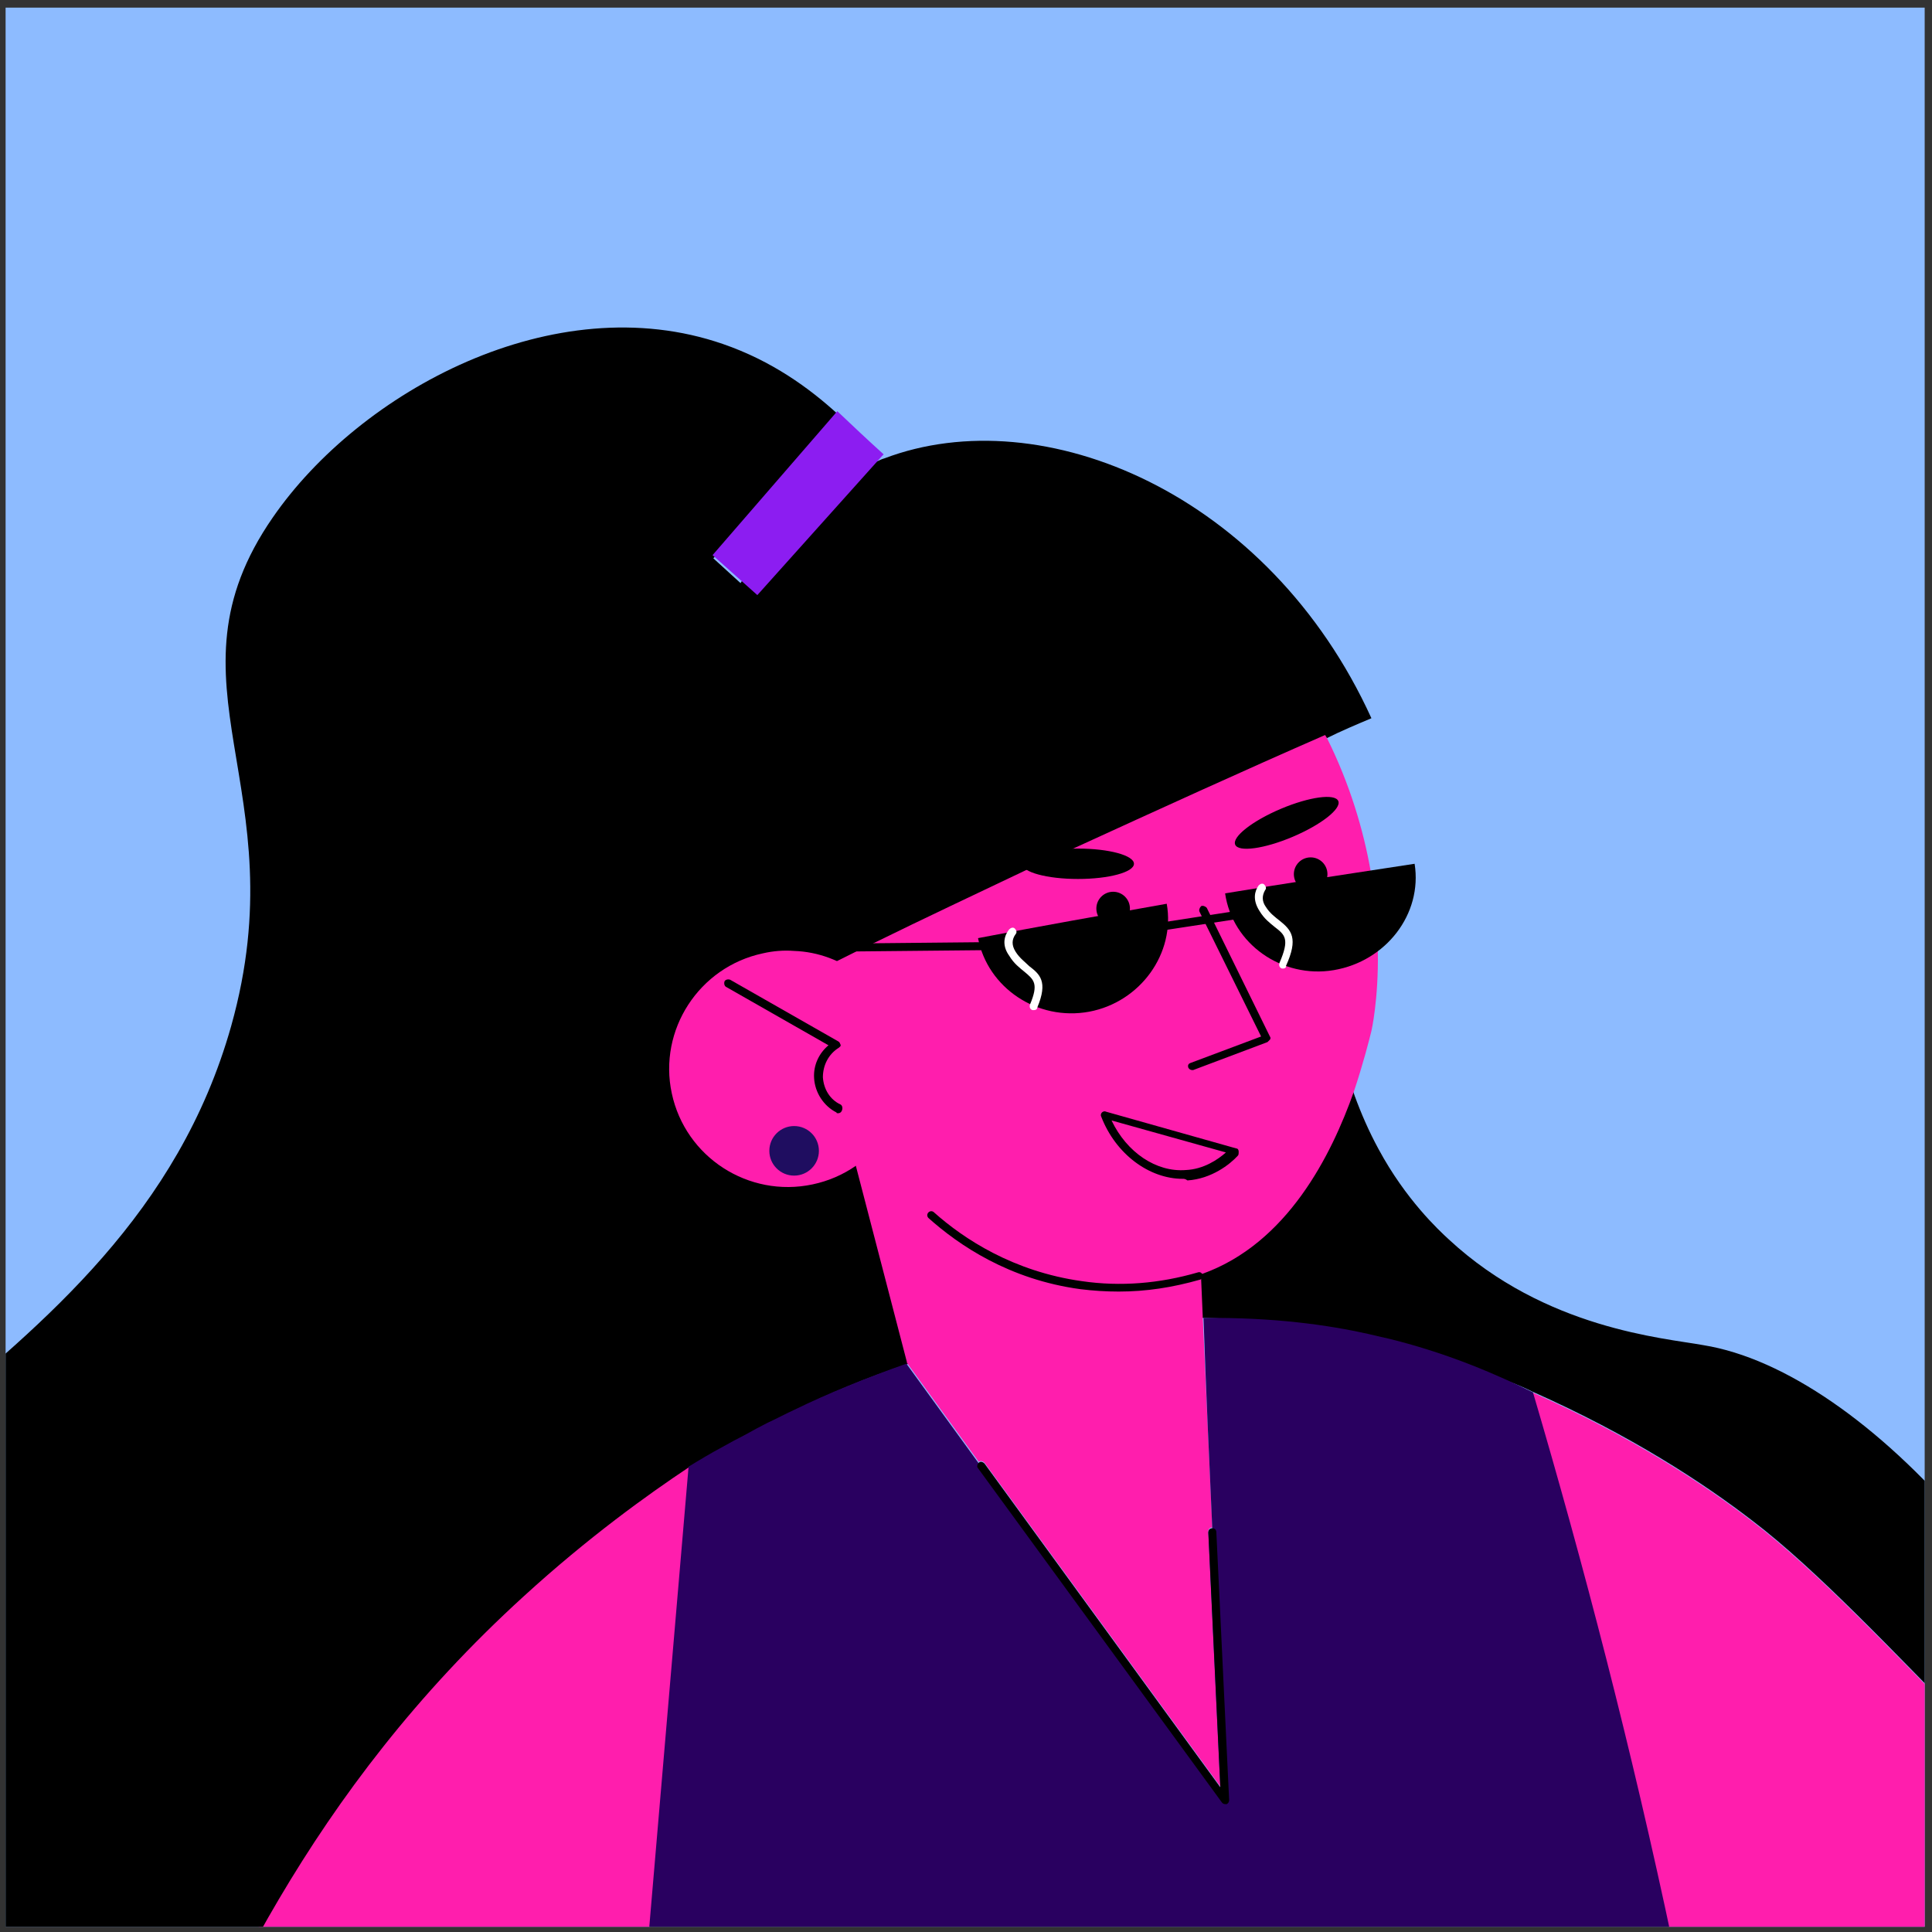 <svg width="200" height="200" viewBox="0 0 200 200" fill="none" xmlns="http://www.w3.org/2000/svg">
<rect x="0" y="0" width="200" height="200" fill="#333333" stroke="none"/>
<g clip-path="url(#clip0_3_15543)">
<rect width="198.663" height="198.663" transform="translate(0.579 0.792)" fill="#8DBBFF"/>
<path d="M316.382 115.162C315.968 114.913 315.471 114.83 315.057 114.748L317.706 112.761C318.865 111.933 319.527 110.609 319.527 109.202C319.527 108.374 319.279 107.546 318.782 106.801C317.872 105.477 316.382 104.897 314.975 104.98L316.133 104.152C318.037 102.745 318.451 100.096 317.209 98.192C315.885 96.288 313.319 95.792 311.415 97.199L310.836 97.613C311.663 96.206 311.663 94.302 310.753 92.895C309.428 90.991 306.862 90.494 304.959 91.901L282.112 108.539L273.007 109.698L280.705 101.338C282.278 99.6 282.195 96.868 280.622 95.295C280.291 94.964 279.96 94.716 279.546 94.55C277.973 93.805 275.987 94.136 274.745 95.461C270.689 98.689 265.143 103.738 260.094 111.354C253.886 120.79 246.105 149.017 242.959 157.378C230.46 190.985 226.073 193.468 223.258 193.716C222.927 193.716 222.596 193.716 222.265 193.716C222.265 193.716 222.265 193.716 222.182 193.716C214.318 192.64 194.618 167.559 181.456 157.543C176.407 153.653 168.874 148.686 158.61 144.133C163.825 161.847 168.791 180.886 173.096 201.249C173.923 205.305 174.751 209.278 175.579 213.252C178.973 220.288 183.526 226.413 188.989 231.297C189.982 232.207 191.058 233.035 192.134 233.863C197.515 237.919 203.557 240.733 209.931 242.141C211.173 242.389 212.332 242.637 213.573 242.803C216.884 243.217 220.113 243.299 223.093 242.968C235.592 241.809 244.615 235.353 247.429 233.283C247.429 233.283 268.04 220.95 283.023 165.572C284.016 162.013 284.844 158.288 284.844 158.288C285.341 156.219 285.672 154.894 285.672 154.894C286.499 151.169 287.244 147.279 287.907 143.14C288.238 141.153 288.486 139.332 288.734 137.428C290.39 136.766 292.79 135.773 295.605 134.614C308.104 129.647 312.822 126.005 316.961 122.777C318.782 121.37 319.113 118.638 317.789 116.734C317.458 115.824 316.961 115.41 316.382 115.162Z" fill="#FF1EAD"/>
<path d="M71.362 151.748C69.54 173.104 67.719 194.377 65.898 215.734C58.449 234.607 50.833 253.645 42.886 272.849V272.601C42.886 271.939 42.307 271.359 41.645 271.359C40.983 271.359 40.403 271.939 40.403 272.601V278.809C36.099 289.074 31.794 299.421 27.407 309.768C26.497 311.837 25.669 313.907 24.759 315.976C20.702 325.495 16.646 334.932 12.508 344.285C12.508 344.368 12.59 353.225 12.59 353.225V354.301C12.59 356.95 10.687 358.937 8.203 358.854C7.624 358.854 7.044 358.689 6.548 358.44C6.382 358.357 6.299 358.275 6.134 358.275C4.975 357.612 4.064 356.371 3.816 354.964C3.733 356.205 3.237 357.199 2.409 357.944C1.664 358.689 0.588 359.102 -0.571 359.102C-2.641 359.02 -4.379 357.364 -4.875 355.212C-4.875 355.129 -4.958 355.046 -4.958 354.881C-4.958 354.964 -4.958 355.046 -4.958 355.129C-5.289 357.199 -6.945 358.771 -8.932 358.771C-9.014 358.771 -9.097 358.771 -9.263 358.771C-10.67 358.689 -11.912 357.944 -12.739 356.785C-13.236 356.122 -13.567 355.378 -13.65 354.55C-13.65 354.467 -13.65 354.384 -13.733 354.219C-13.733 354.301 -13.815 354.467 -13.815 354.55C-13.981 355.046 -14.229 355.46 -14.478 355.874C-15.388 357.033 -16.795 357.695 -18.285 357.447C-19.03 357.364 -19.775 357.033 -20.355 356.536C-21.017 356.04 -21.514 355.378 -21.845 354.633C-22.176 353.888 -22.424 352.977 -22.341 352.066V351.735L-22.093 348.59L-21.927 346.272L-21.762 343.458L-21.679 342.63C-21.845 342.713 -21.927 342.878 -22.093 342.961C-22.259 343.044 -22.341 343.209 -22.507 343.375C-22.755 343.623 -23.003 343.872 -23.252 344.12C-23.5 344.368 -23.748 344.617 -23.997 344.865C-23.997 344.865 -23.997 344.865 -24.08 344.948C-24.245 345.196 -24.494 345.362 -24.659 345.61C-24.99 345.941 -25.321 346.355 -25.57 346.769C-25.735 347.017 -25.983 347.265 -26.149 347.514C-26.894 348.507 -27.639 349.583 -28.301 350.659C-28.549 350.99 -28.715 351.404 -28.963 351.735C-29.129 351.984 -29.294 352.232 -29.377 352.48C-29.543 352.729 -29.626 352.977 -29.791 353.225C-29.874 353.391 -29.957 353.556 -30.04 353.722C-30.205 353.97 -30.288 354.219 -30.453 354.55C-30.702 355.046 -30.95 355.626 -31.198 356.123C-31.281 356.371 -31.447 356.619 -31.529 356.867C-31.695 357.281 -31.861 357.612 -32.026 358.026C-33.02 358.192 -34.013 357.944 -34.923 357.447C-37.158 356.205 -37.903 353.308 -36.662 351.156L-25.901 332.531C-24.08 327.234 -22.259 321.77 -20.272 316.141C-10.835 288.991 0.588 258.777 14.08 226.412C21.944 207.622 31.712 185.189 53.978 164.826C60.932 158.866 67.14 154.479 71.362 151.748Z" fill="#FF1EAD"/>
<path d="M222.18 193.633C214.316 192.556 194.615 167.475 181.454 157.459C176.404 153.569 168.872 148.602 158.607 144.049C157.78 143.636 156.786 143.222 155.876 142.891C155.876 142.891 155.876 142.891 155.793 142.891C151.654 141.152 146.522 139.497 140.728 138.255C134.602 136.931 129.139 136.517 124.503 136.434C123.676 136.434 122.848 136.434 122.02 136.434H121.606C111.259 136.517 101.988 138.421 93.876 141.235C89.654 142.642 85.764 144.298 82.205 146.036C81.294 146.45 80.384 146.947 79.473 147.361C78.728 147.774 77.9 148.188 77.155 148.602C76.328 149.016 75.582 149.43 74.838 149.844C73.596 150.506 72.437 151.251 71.278 151.913C67.057 154.728 60.931 159.115 54.226 165.24C31.959 185.52 22.192 208.036 14.328 226.826C0.835 259.191 -10.505 289.405 -20.024 316.556C-23.418 316.224 -26.315 315.148 -28.799 312.582C-37.49 303.974 -28.799 292.633 -36.166 279.803C-47.092 260.93 -80.865 271.029 -86.411 256.791C-90.467 246.361 -77.471 228.813 -63.73 220.369C-48.168 210.767 -34.676 214.989 -28.964 205.056C-24.825 197.854 -29.957 192.225 -30.371 182.209C-31.696 151.582 13.004 144.96 23.93 106.221C30.883 81.471 16.315 70.792 28.234 53.575C37.257 40.496 57.372 29.57 74.838 35.612C79.887 37.351 83.777 40.165 86.757 42.897C82.453 47.863 78.149 52.83 73.844 57.797L76.659 60.362C80.135 54.816 84.853 50.264 90.731 47.781C90.979 47.698 91.227 47.532 91.558 47.449C107.948 41.241 131.374 51.092 141.969 74.352C140.396 75.014 138.824 75.676 137.334 76.421C137.334 76.504 137.417 76.587 137.417 76.669C137.913 78.739 138.162 80.808 138.244 82.96C138.244 83.374 138.244 83.788 138.244 84.202C138.244 86.437 138.162 88.672 138.079 91.073C137.913 94.218 137.748 97.446 137.913 100.757C138.079 104.813 138.658 109.035 140.231 113.422C140.893 115.243 141.721 117.147 142.714 118.968C145.529 124.183 148.922 127.329 149.999 128.322C160.014 137.593 172.265 138.503 176.321 139.248C193.291 141.98 215.475 167.061 222.18 193.633Z" fill="black"/>
<path d="M86.677 42.566C82.372 47.533 78.068 52.5 73.764 57.466L78.399 61.605L91.312 47.202L91.478 47.036C89.822 45.546 88.249 44.056 86.677 42.566Z" fill="#8C1DF1"/>
<path d="M141.889 90.163C141.144 85.941 139.736 81.14 137.336 76.339C137.253 76.256 137.253 76.174 137.17 76.091C128.644 79.816 119.953 83.789 111.096 87.845C110.185 88.259 109.275 88.673 108.364 89.087C107.702 89.418 107.04 89.749 106.378 89.997C100.997 92.563 95.699 95.047 90.484 97.613C89.905 97.861 89.326 98.192 88.746 98.441C88.084 98.772 87.422 99.103 86.76 99.434C84.111 100.758 81.545 102 78.896 103.324C78.565 103.49 78.316 103.655 77.985 103.738C77.571 103.986 77.157 104.152 76.744 104.4C76.909 104.897 77.075 105.394 77.323 105.89C77.903 107.38 78.565 108.705 78.565 108.705C78.565 108.705 80.22 111.767 82.786 114.499C82.952 114.665 84.939 116.568 88.167 119.052L88.25 119.135H88.167L88.581 120.625L93.878 140.988V141.07L101.328 151.335C101.494 151.169 101.742 151.252 101.908 151.417L126.327 184.942L125.085 158.536C125.085 158.288 125.251 158.122 125.499 158.122L124.506 136.269L124.34 132.379V131.965C124.34 131.965 124.423 131.965 124.423 131.882C133.28 128.737 137.833 119.548 140.15 113.009C141.144 110.029 141.723 107.711 141.971 106.718C141.971 106.718 142.716 103.49 142.634 98.441C142.634 96.206 142.468 93.308 141.889 90.163Z" fill="#FF1EAD"/>
<path d="M115.814 133.702C114.49 133.702 113.165 133.62 111.841 133.454C104.474 132.461 99.259 128.901 96.113 126.087C95.948 125.921 95.948 125.673 96.113 125.507C96.279 125.342 96.527 125.342 96.693 125.507C99.756 128.239 104.888 131.633 112.006 132.626C115.98 133.206 120.036 132.875 124.009 131.716C124.257 131.633 124.423 131.798 124.506 131.964C124.589 132.212 124.423 132.378 124.257 132.461C121.36 133.288 118.629 133.702 115.814 133.702Z" fill="black"/>
<path d="M123.43 110.774C123.264 110.774 123.099 110.691 123.016 110.525C122.933 110.277 123.016 110.111 123.264 110.029L130.549 107.297L124.175 94.384C124.092 94.218 124.175 93.97 124.34 93.804C124.506 93.722 124.754 93.804 124.92 93.97L131.459 107.297C131.542 107.38 131.542 107.545 131.459 107.628C131.376 107.711 131.294 107.794 131.211 107.876L123.513 110.774C123.595 110.774 123.513 110.774 123.43 110.774Z" fill="black"/>
<path d="M122.435 122.032C118.958 122.032 115.481 119.466 113.991 115.575C113.909 115.41 113.991 115.244 114.074 115.161C114.157 115.079 114.322 114.996 114.488 115.079L127.981 118.886C128.146 118.886 128.229 119.052 128.229 119.218C128.229 119.383 128.229 119.549 128.146 119.631C127.318 120.542 125.414 122.032 122.931 122.197C122.683 122.032 122.6 122.032 122.435 122.032ZM115.067 115.989C116.64 119.3 119.703 121.37 122.766 121.121C124.587 121.039 126.077 120.045 126.904 119.3L115.067 115.989Z" fill="black"/>
<path d="M133.815 86.628C136.762 85.38 138.877 83.721 138.538 82.921C138.2 82.121 135.536 82.484 132.589 83.731C129.642 84.979 127.527 86.639 127.866 87.439C128.205 88.239 130.868 87.876 133.815 86.628Z" fill="black"/>
<path d="M111.593 90.991C114.793 90.991 117.387 90.287 117.387 89.418C117.387 88.549 114.793 87.845 111.593 87.845C108.393 87.845 105.798 88.549 105.798 89.418C105.798 90.287 108.393 90.991 111.593 90.991Z" fill="black"/>
<path d="M115.232 95.791C116.192 95.791 116.971 95.013 116.971 94.053C116.971 93.093 116.192 92.314 115.232 92.314C114.272 92.314 113.494 93.093 113.494 94.053C113.494 95.013 114.272 95.791 115.232 95.791Z" fill="black"/>
<path d="M135.678 92.231C136.638 92.231 137.417 91.453 137.417 90.493C137.417 89.533 136.638 88.755 135.678 88.755C134.718 88.755 133.94 89.533 133.94 90.493C133.94 91.453 134.718 92.231 135.678 92.231Z" fill="black"/>
<path d="M120.78 93.556C121.691 98.688 118.049 103.738 112.751 104.731C107.371 105.724 102.238 102.248 101.245 97.115C107.702 95.874 114.241 94.715 120.78 93.556Z" fill="black"/>
<path d="M146.441 89.418C147.269 94.632 143.461 99.516 138.08 100.427C132.7 101.337 127.568 97.695 126.823 92.48C133.362 91.404 139.901 90.411 146.441 89.418Z" fill="black"/>
<path d="M107.039 104.566C106.957 104.566 106.956 104.566 106.874 104.566C106.625 104.483 106.543 104.235 106.625 103.987C107.536 101.835 107.039 101.421 106.046 100.593C105.549 100.179 104.97 99.765 104.473 98.937C103.811 98.027 103.811 97.034 104.473 96.206C104.639 96.04 104.887 95.957 105.053 96.123C105.218 96.288 105.301 96.537 105.135 96.702C104.722 97.282 104.722 97.861 105.135 98.523C105.549 99.186 106.129 99.6 106.543 100.013C107.619 100.841 108.529 101.586 107.37 104.318C107.37 104.483 107.205 104.566 107.039 104.566Z" fill="white"/>
<path d="M132.865 100.262C132.782 100.262 132.782 100.262 132.7 100.262C132.451 100.179 132.369 99.931 132.451 99.682C133.527 97.199 133.031 96.785 131.955 95.957C131.458 95.543 130.879 95.13 130.382 94.302C129.637 93.143 129.885 92.232 130.299 91.653C130.465 91.487 130.713 91.405 130.879 91.57C131.044 91.736 131.127 91.984 130.961 92.15C130.63 92.729 130.63 93.308 131.044 93.888C131.458 94.55 132.037 94.964 132.451 95.295C133.693 96.288 134.438 97.116 133.114 100.013C133.196 100.096 133.031 100.262 132.865 100.262Z" fill="white"/>
<path d="M117.883 96.702C117.718 96.702 117.469 96.536 117.469 96.371C117.469 96.122 117.552 95.957 117.8 95.874L129.058 94.136C129.306 94.136 129.472 94.219 129.555 94.467C129.555 94.715 129.472 94.881 129.223 94.963L117.883 96.702Z" fill="black"/>
<path d="M68.631 98.689C68.383 98.689 68.217 98.523 68.217 98.275C68.217 98.026 68.383 97.861 68.631 97.861L102.238 97.53C102.487 97.53 102.652 97.695 102.652 97.944C102.652 98.192 102.487 98.358 102.238 98.358L68.631 98.689Z" fill="black"/>
<path d="M93.546 108.042C92.884 105.062 91.228 102.579 88.993 100.923C87.09 99.433 84.689 98.522 82.206 98.44C81.13 98.357 80.054 98.44 78.978 98.688C72.355 100.095 68.134 106.635 69.541 113.174C70.948 119.796 77.488 124.018 84.11 122.61C90.815 121.203 94.953 114.664 93.546 108.042Z" fill="#FF1EAD"/>
<path d="M86.758 115.244C86.675 115.244 86.592 115.244 86.592 115.162C85.268 114.499 84.357 113.092 84.275 111.602C84.192 110.278 84.771 109.036 85.765 108.208L75.169 102.166C75.004 102.083 74.921 101.835 75.004 101.586C75.086 101.421 75.335 101.338 75.583 101.421L86.758 107.794C86.924 107.877 86.924 107.96 87.006 108.126C87.089 108.291 86.924 108.374 86.841 108.457C85.765 109.119 85.185 110.278 85.185 111.519C85.268 112.761 85.93 113.837 87.006 114.334C87.172 114.417 87.255 114.665 87.172 114.913C87.089 115.162 86.924 115.244 86.758 115.244Z" fill="black"/>
<path d="M82.207 121.7C83.624 121.7 84.773 120.551 84.773 119.134C84.773 117.717 83.624 116.568 82.207 116.568C80.79 116.568 79.641 117.717 79.641 119.134C79.641 120.551 80.79 121.7 82.207 121.7Z" fill="#1F0D60"/>
<path d="M185.677 277.733C181.042 278.147 176.407 278.644 171.771 279.058C150.497 281.127 129.224 283.114 107.95 285.183C107.123 285.266 106.295 285.349 105.467 285.431C103.398 285.597 101.328 285.845 99.259 286.011C97.852 286.176 96.527 286.259 95.12 286.425C90.981 286.839 86.76 287.253 82.621 287.666C78.648 288.08 74.674 288.411 70.701 288.825C67.307 289.156 63.913 289.488 60.52 289.819L60.933 283.279L65.155 223.101L65.817 215.817C67.638 194.46 69.459 173.187 71.281 151.83C72.357 151.168 73.598 150.423 74.84 149.761C75.585 149.347 76.33 148.933 77.158 148.519C77.903 148.105 78.648 147.692 79.475 147.278C80.386 146.864 81.296 146.367 82.207 145.953C85.766 144.215 89.657 142.642 93.878 141.152V141.235L101.328 151.499C101.494 151.334 101.742 151.416 101.908 151.582L126.327 185.106L125.085 158.701C125.085 158.452 125.251 158.287 125.499 158.287C125.168 151.003 124.837 143.718 124.588 136.434C131.873 136.351 137.584 137.179 141.64 138.089C142.634 138.338 143.461 138.503 143.793 138.586C150.166 140.159 155.133 142.394 158.692 144.132C163.907 161.846 168.874 180.885 173.178 201.248C174.006 205.304 174.834 209.277 175.662 213.25C178.641 228.481 181.125 243.215 183.111 257.37C184.022 264.158 184.932 271.028 185.677 277.733Z" fill="#290060"/>
<path d="M127.24 186.348C127.24 186.514 127.157 186.679 126.992 186.762C126.909 186.762 126.909 186.762 126.826 186.762C126.661 186.762 126.578 186.679 126.495 186.596L101.248 151.996C101.083 151.83 101.166 151.582 101.331 151.416C101.497 151.251 101.745 151.334 101.911 151.499L126.33 185.024L125.088 158.618C125.088 158.37 125.254 158.204 125.502 158.204C125.75 158.204 125.916 158.37 125.916 158.618L127.24 186.348Z" fill="black"/>
</g>
<defs>
<clipPath id="clip0_3_15543">
<rect width="198.663" height="198.663" fill="white" transform="translate(0.579 0.792)"/>
</clipPath>
</defs>
</svg>
